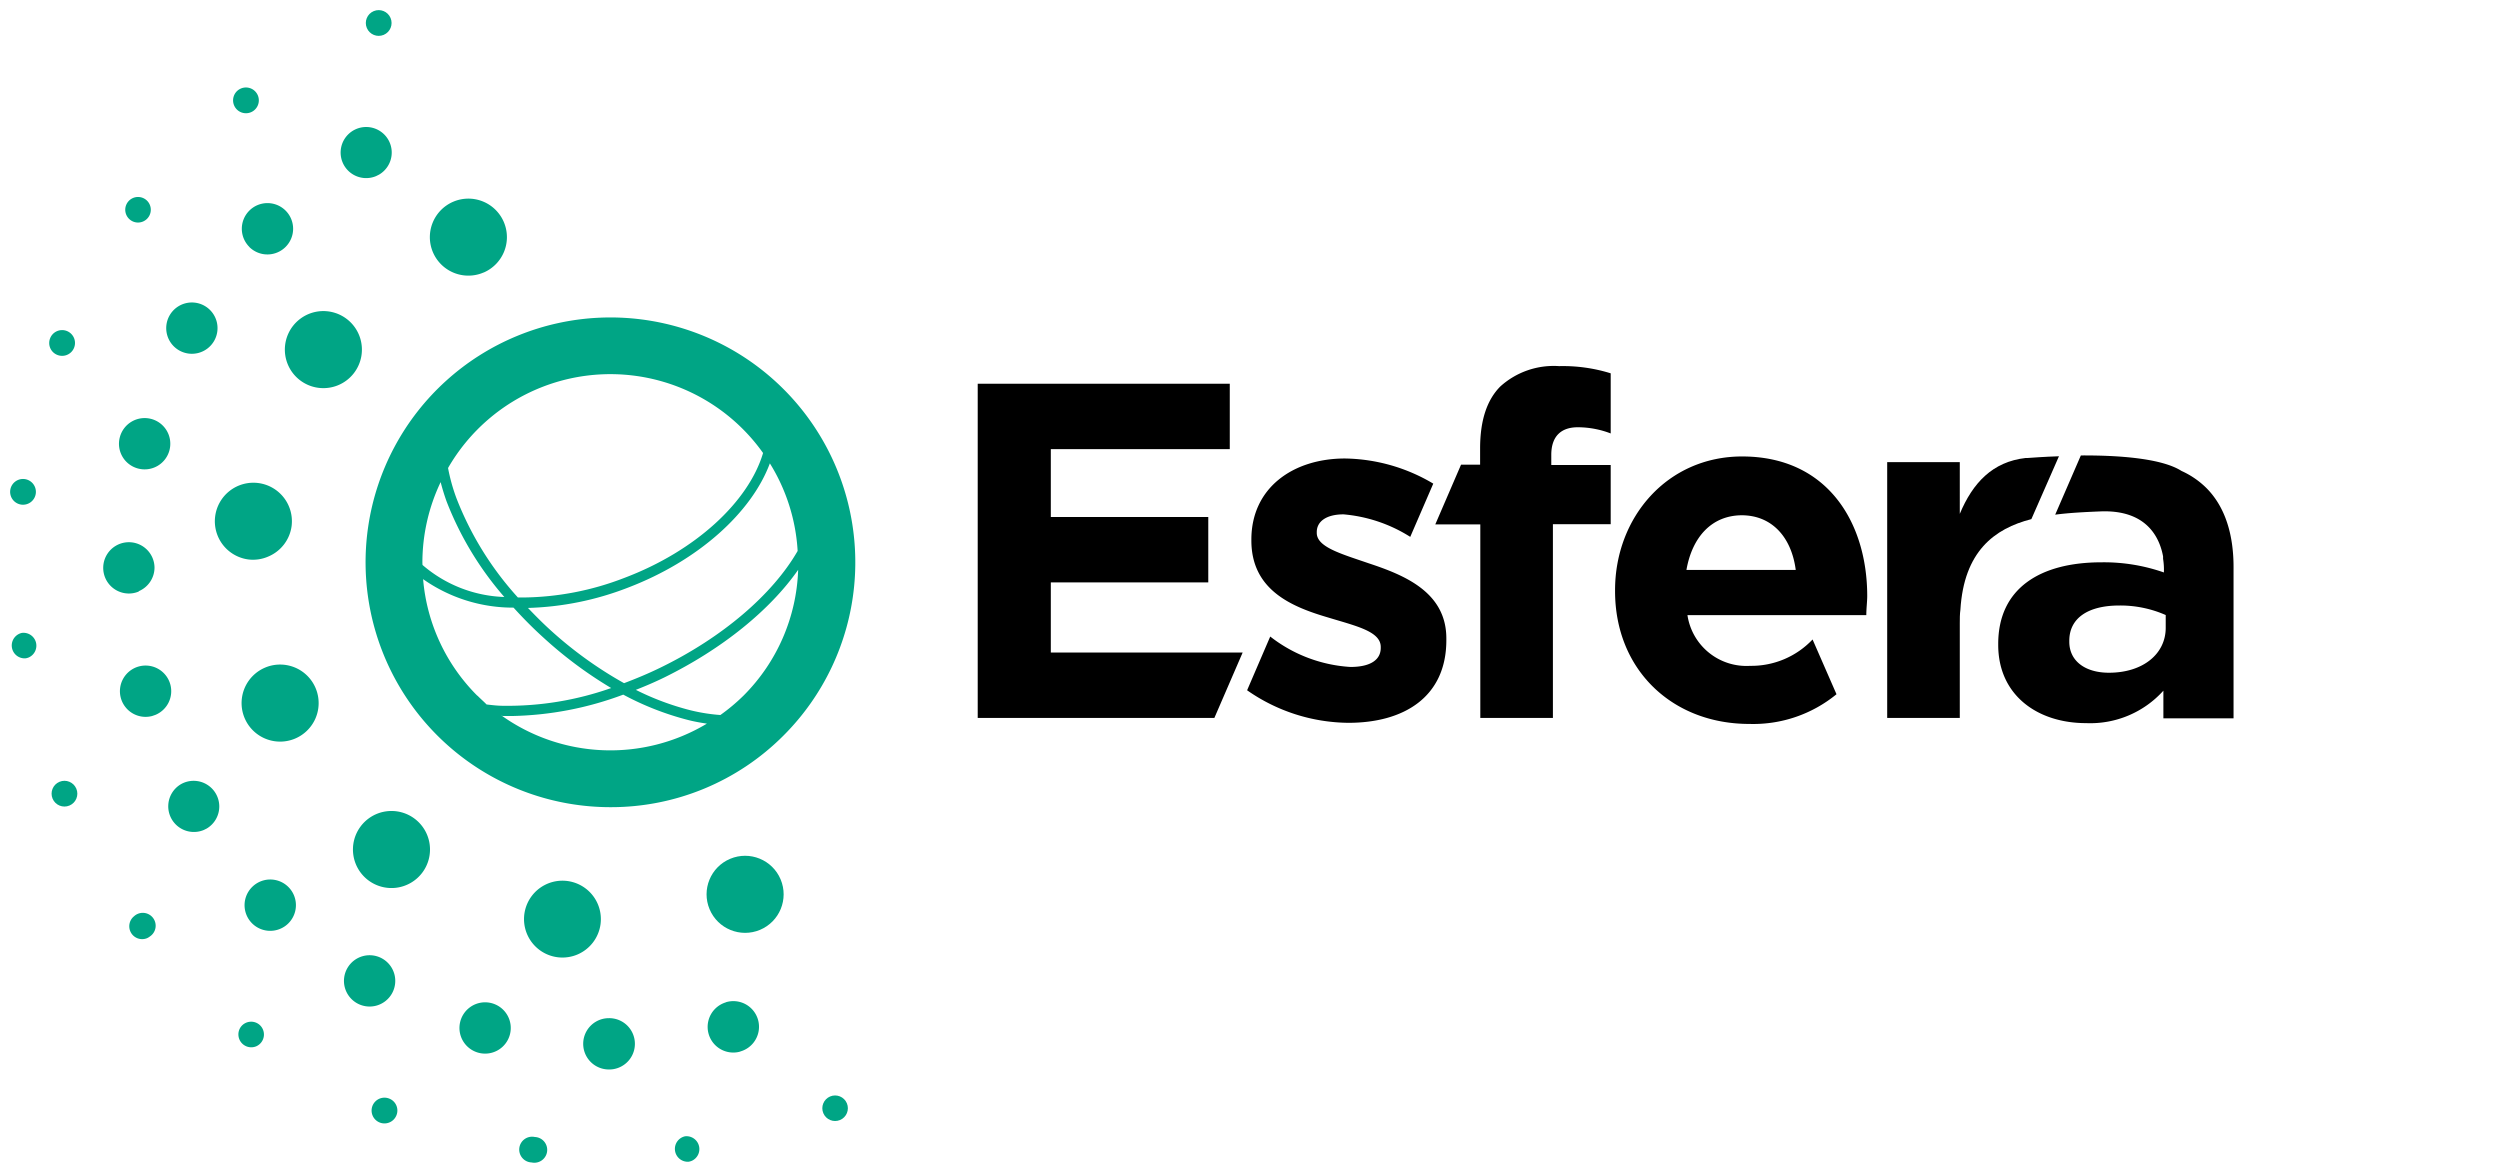 <svg id="Layer_1" data-name="Layer 1" xmlns="http://www.w3.org/2000/svg" width="246.57" height="115.87" viewBox="0 0 246.57 115.87"><title>logo-es</title><path d="M77.27,72.55a24.15,24.15,0,1,0-17.06,7.06A24,24,0,0,0,77.27,72.55Zm-3.94-3.94a18.64,18.64,0,0,1-2.28,1.91,17.52,17.52,0,0,1-3-.48,26.58,26.58,0,0,1-5.34-2c.94-.37,1.88-.77,2.8-1.22C71.24,64,75.94,60.18,78.72,56.2A18.4,18.4,0,0,1,73.33,68.61Zm-8.24-2.74c-1.17.57-2.35,1.06-3.54,1.51a39.22,39.22,0,0,1-7.29-5.26c-.77-.7-1.49-1.43-2.19-2.16a29.45,29.45,0,0,0,9.86-2c6.94-2.65,12.19-7.4,14-12.26a18.38,18.38,0,0,1,2.74,8.64C76.21,58.62,71.27,62.87,65.09,65.87ZM61.57,57a28.28,28.28,0,0,1-10,1.93l-.49,0A31.46,31.46,0,0,1,45,49.09a18.32,18.32,0,0,1-.81-2.93,18.47,18.47,0,0,1,31.07-1.48C73.83,49.49,68.6,54.35,61.57,57ZM41.66,55.5a18.5,18.5,0,0,1,1.8-7.95c.16.62.35,1.24.58,1.89a31.87,31.87,0,0,0,5.7,9.44,13,13,0,0,1-8.07-3.16C41.67,55.64,41.66,55.57,41.66,55.5Zm5.42,13.12a18.39,18.39,0,0,1-5.35-11.5,15.4,15.4,0,0,0,8.92,2.81c.91,1,1.89,2,2.92,2.93a40.76,40.76,0,0,0,6.71,5,30.71,30.71,0,0,1-10.66,1.75c-.56,0-1.11-.07-1.63-.13C47.69,69.17,47.38,68.91,47.09,68.61Zm2.5,2,.89,0a33,33,0,0,0,11-2.11A28.36,28.36,0,0,0,67.82,71c.65.17,1.28.28,1.9.37a18.5,18.5,0,0,1-20.3-.83Z" style="fill:#00a585"/><circle cx="73.49" cy="88.2" r="3.8" transform="translate(-28.42 35.34) rotate(-22.78)" style="fill:#00a585"/><path d="M59.23,91.15a3.79,3.79,0,1,0-2.3,3A3.8,3.8,0,0,0,59.23,91.15Z" style="fill:#00a585"/><path d="M40.91,80.76a3.8,3.8,0,1,0,.73,5.32A3.8,3.8,0,0,0,40.91,80.76Z" style="fill:#00a585"/><path d="M26,65.91a3.8,3.8,0,0,0,2.94,7h0a3.8,3.8,0,1,0-2.94-7Z" style="fill:#00a585"/><path d="M26.46,54.89a3.8,3.8,0,0,0,2.3-3h0a3.8,3.8,0,1,0-4.25,3.29A3.76,3.76,0,0,0,26.46,54.89Z" style="fill:#00a585"/><path d="M34.89,36.82h0A3.8,3.8,0,1,0,33.33,38,3.8,3.8,0,0,0,34.89,36.82Z" style="fill:#00a585"/><path d="M47.7,26.88h0a3.8,3.8,0,1,0-5-2A3.8,3.8,0,0,0,47.71,26.87Z" style="fill:#00a585"/><path d="M71.59,98.86a2.53,2.53,0,0,0,1.33,4.88l.32-.11a2.53,2.53,0,0,0-1.65-4.78Z" style="fill:#00a585"/><path d="M60.05,100.42a2.53,2.53,0,1,0,0,5.06,2.48,2.48,0,0,0,1-.19,2.53,2.53,0,0,0-1-4.87Z" style="fill:#00a585"/><path d="M48.49,98.94A2.53,2.53,0,1,0,50.3,102,2.53,2.53,0,0,0,48.49,98.94Z" style="fill:#00a585"/><path d="M38.65,98a2.53,2.53,0,1,0-3.45.94h0A2.53,2.53,0,0,0,38.65,98Z" style="fill:#00a585"/><path d="M24.86,87.49a2.53,2.53,0,0,0,2.77,4.12,2.49,2.49,0,0,0,.82-.55,2.53,2.53,0,1,0-3.59-3.57Z" style="fill:#00a585"/><path d="M17.85,77.34a2.53,2.53,0,0,0,2.25,4.52l.3-.15a2.53,2.53,0,0,0-2.55-4.37Z" style="fill:#00a585"/><path d="M16.8,67.51A2.53,2.53,0,1,0,15,70.62l.32-.11A2.53,2.53,0,0,0,16.8,67.51Z" style="fill:#00a585"/><path d="M13.68,58.31A2.54,2.54,0,0,0,15.24,56h0a2.53,2.53,0,1,0-1.55,2.34Z" style="fill:#00a585"/><path d="M13.62,46.21a2.53,2.53,0,1,0-1.8-3.09A2.52,2.52,0,0,0,13.62,46.21Z" style="fill:#00a585"/><path d="M17.67,34.56a2.53,2.53,0,0,0,3.45-.94h0a2.53,2.53,0,1,0-3.45.94Z" style="fill:#00a585"/><path d="M24.59,24.36a2.53,2.53,0,0,0,2.76.54,2.5,2.5,0,0,0,.82-.55,2.53,2.53,0,1,0-3.58,0Z" style="fill:#00a585"/><path d="M37.09,17.37l.3-.15a2.52,2.52,0,1,0-.3.15Z" style="fill:#00a585"/><circle cx="82.36" cy="109.31" r="1.26" transform="translate(-35.92 40.45) rotate(-22.8)" style="fill:#00a585"/><path d="M67.57,112.07a1.27,1.27,0,0,0,.34,2.51,1.34,1.34,0,0,0,.32-.09,1.27,1.27,0,0,0-.66-2.42Z" style="fill:#00a585"/><path d="M52.75,112.14a1.27,1.27,0,1,0-.32,2.51,1.27,1.27,0,1,0,.32-2.51Z" style="fill:#00a585"/><path d="M38.41,108.36A1.27,1.27,0,1,0,39.1,110,1.26,1.26,0,0,0,38.41,108.36Z" style="fill:#00a585"/><path d="M23.76,101.27a1.27,1.27,0,0,0,1.5,1.93,1.27,1.27,0,0,0,.27-2.18A1.27,1.27,0,0,0,23.76,101.27Z" style="fill:#00a585"/><path d="M13.22,90.37a1.27,1.27,0,0,0,1.26,2.17,1.24,1.24,0,0,0,.29-.17,1.27,1.27,0,1,0-1.55-2Z" style="fill:#00a585"/><circle cx="6.36" cy="78.28" r="1.27" transform="translate(-29.84 8.58) rotate(-22.8)" style="fill:#00a585"/><path d="M2.17,62.42a1.27,1.27,0,0,0,.35,2.51,1.33,1.33,0,0,0,.32-.09,1.27,1.27,0,0,0-.66-2.42Z" style="fill:#00a585"/><path d="M2.11,49.77a1.27,1.27,0,0,0,1.42-1.1,1.27,1.27,0,1,0-1.42,1.1Z" style="fill:#00a585"/><path d="M5.64,35a1.27,1.27,0,1,0-.69-1.65A1.26,1.26,0,0,0,5.64,35Z" style="fill:#00a585"/><path d="M14.1,21.85a1.26,1.26,0,1,0-1.25-.16A1.25,1.25,0,0,0,14.1,21.85Z" style="fill:#00a585"/><path d="M24.75,11.07a1.23,1.23,0,0,0,.29-.17,1.27,1.27,0,1,0-.29.17Z" style="fill:#00a585"/><circle cx="37.35" cy="2.27" r="1.27" transform="translate(2.05 14.68) rotate(-22.85)" style="fill:#00a585"/><path d="M178.77,63.07h0a8.3,8.3,0,0,1-6.15,2.6,5.88,5.88,0,0,1-6.19-5h17.64c0-.66.09-1.32.09-1.89,0-7.19-3.88-13.76-12.34-13.76-7.38,0-12.53,6-12.53,13.19v.09c0,7.75,5.63,13.1,13.24,13.1a12.94,12.94,0,0,0,8.6-2.93Zm-7-12.25c3,0,4.92,2.17,5.34,5.39H166.33C166.9,52.95,168.84,50.82,171.82,50.82Z"/><path d="M135,55.56c-2.73-.94-5.13-1.6-5.13-3v-.09c0-1,.89-1.74,2.64-1.74a14.64,14.64,0,0,1,6.58,2.22l2.27-5.25a17.45,17.45,0,0,0-8.71-2.48c-5.09,0-9.23,2.87-9.23,8v.09c0,4.9,4,6.54,7.53,7.58,2.78.85,5.23,1.37,5.23,2.92v.09c0,1.13-.94,1.88-3,1.88a14.23,14.23,0,0,1-7.9-3L123,68.08a17.65,17.65,0,0,0,10,3.21c5.46,0,9.65-2.54,9.65-8.15V63C142.67,58.43,138.57,56.74,135,55.56Z"/><polygon points="122.56 64.36 103.64 64.36 103.64 57.44 119.17 57.44 119.17 50.99 103.64 50.99 103.64 44.3 121.29 44.3 121.29 37.85 96.43 37.85 96.43 70.81 119.77 70.81 122.56 64.36"/><path d="M155.61,42.14a9.06,9.06,0,0,1,3.25.61V36.82a15.85,15.85,0,0,0-5.09-.71,7.85,7.85,0,0,0-5.79,2c-1.32,1.32-2,3.34-2,6.12v1.6H144.1l-2.54,5.89H146V70.81h7.16V51.7h5.7V45.86H153v-1C153,43,154,42.14,155.61,42.14Z"/><path d="M217.6,48.12a8.39,8.39,0,0,0-2.44-1.67h0c-2-1.28-6.38-1.55-9.93-1.53l-2.53,5.84c1.46-.19,3-.26,4.44-.32,4.59-.19,5.86,2.59,6.2,4.44l0,.23a6.68,6.68,0,0,1,.08,1.35,17.93,17.93,0,0,0-6.17-1c-6,0-10.17,2.54-10.17,8.05v.09c0,5,3.91,7.72,8.66,7.72a9.7,9.7,0,0,0,7.63-3.2v2.73h6.92V56.17C220.33,52.78,219.48,50,217.6,48.12Zm-4,13.8c0,2.59-2.26,4.43-5.6,4.43-2.31,0-3.91-1.13-3.91-3.06v-.09c0-2.26,1.88-3.48,4.94-3.48a11.09,11.09,0,0,1,4.57.94Z"/><path d="M203.07,45c-1.49.05-2.65.14-3.09.17l-.19,0h0c-3.28.37-5.23,2.47-6.5,5.51V45.58h-7.16V70.81h7.16V61.49c0-.47,0-.92.06-1.35.35-5.74,3.33-8,7-8.94Z"/></svg>